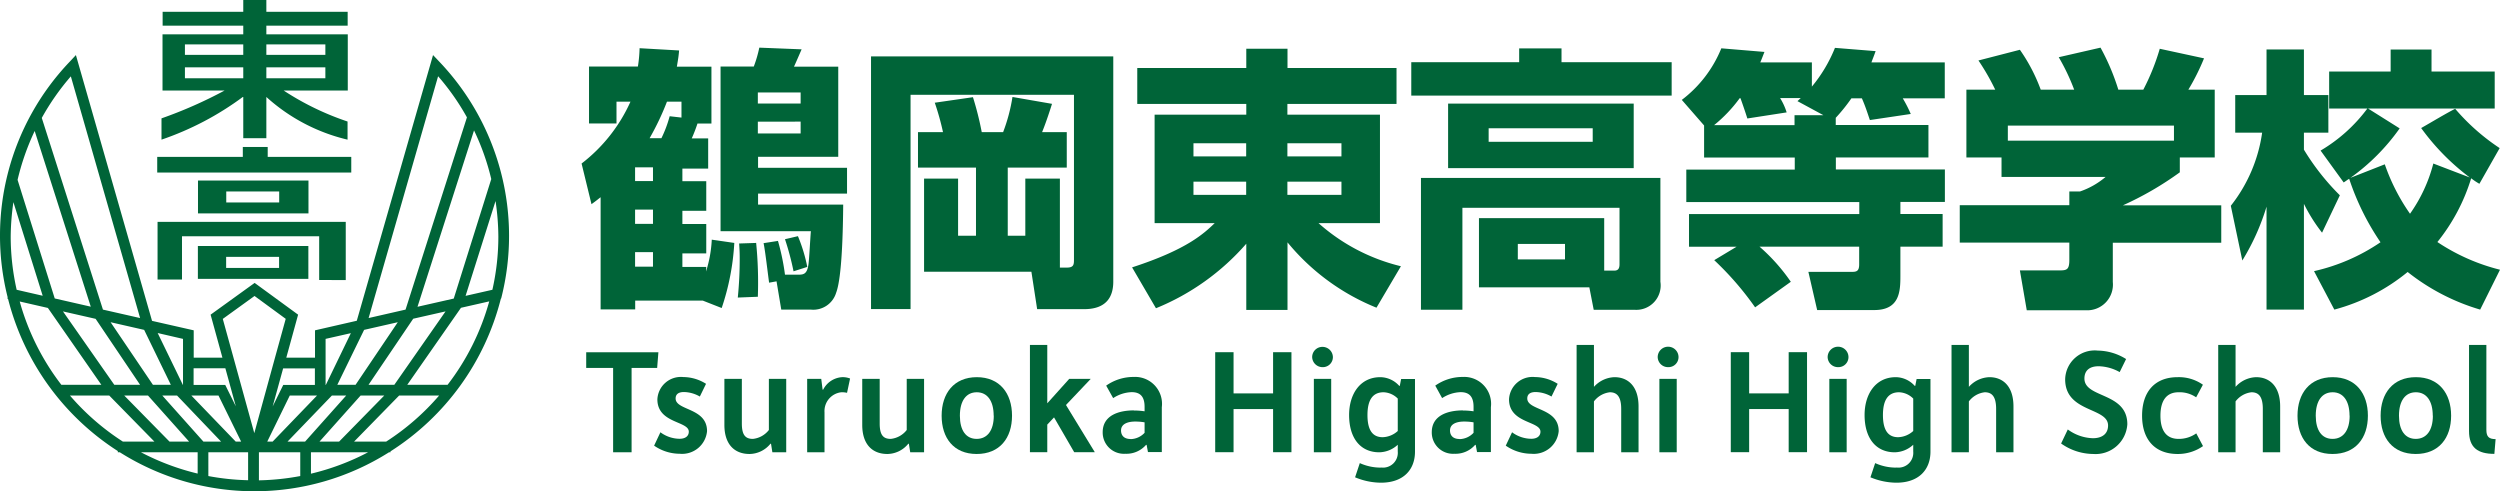 <svg id="Logogreen" xmlns="http://www.w3.org/2000/svg" width="221.98" height="43.62" viewBox="0 0 221.98 43.62">
  <path id="パス_1164" data-name="パス 1164" d="M53.32,17.52c-.2.15-.29.24-.8.61l-.88-3.61a14.3,14.3,0,0,0,4.34-5.49H54.74v1.93H52.3V5.91h4.34a12.138,12.138,0,0,0,.15-1.63l3.51.2c-.05.54-.07.66-.2,1.44h3.07v5.05H61.93a13.358,13.358,0,0,1-.51,1.32h1.46v2.68H60.59v1.12h2.12v2.63H60.59v1.17h2.12V22.5H60.59v1.2h2.12l-.02.41a11.146,11.146,0,0,0,.51-2.83l2,.29a21.705,21.705,0,0,1-1.12,5.78l-1.68-.66h-6v.78H53.33V17.52Zm3.07-2.66v1.22h1.59V14.86H56.39Zm0,3.75v1.27h1.59V18.61Zm0,3.78v1.29h1.59V22.39H56.39Zm2.34-10.12a10.665,10.665,0,0,0,.73-1.95l1.05.12V9.03H59.22a23.709,23.709,0,0,1-1.54,3.24h1.05Zm10.34,9.1a20.211,20.211,0,0,1,.63,3.02h1.1c.51,0,.85,0,.98-.88.07-.42.17-2.49.22-2.98H63.98V5.91h2.95a10.967,10.967,0,0,0,.49-1.68l3.76.15c-.07.15-.44,1.02-.68,1.54h3.93v8H67.31v.98h7.9v2.29h-7.9v.98h7.56c-.02,2.15-.1,6.46-.63,7.83A2.116,2.116,0,0,1,72,27.49H69.37l-.42-2.51-.66.12c-.12-.85-.34-2.8-.49-3.51l1.29-.2Zm-1.93.2a35.62,35.62,0,0,1,.15,4.78l-1.78.07a34.09,34.09,0,0,0,.17-3.51c0-.54-.02-.78-.05-1.29Zm.15-13.36v.98h3.8V8.21h-3.8Zm0,2.59v1.05h3.8V10.8Zm3.56,10.17a14.24,14.24,0,0,1,.83,2.73l-1.22.39a24.187,24.187,0,0,0-.76-2.85l1.15-.27Z" fill="#006438"/>
  <path id="パス_1165" data-name="パス 1165" d="M94.12,23.76h.61c.63,0,.63-.29.63-.76V8.42H80.85V27.44H77.34V5.01H98.85v20c0,1.32-.59,2.44-2.59,2.44H92.09l-.51-3.32H82.05V15.86h3.02v5.07h1.59V14.88H81.51V11.73h2.22A23.136,23.136,0,0,0,83,9.12l3.39-.49a27.463,27.463,0,0,1,.78,3.1h1.9a15.426,15.426,0,0,0,.83-3.12l3.51.61c-.1.32-.49,1.56-.88,2.51h2.19v3.15H89.48v6.05h1.56V15.86h3.07v7.9Z" fill="#006438"/>
  <path id="パス_1166" data-name="パス 1166" d="M123.99,9.23h-9.68v.95h8.22v9.63h-5.46a17,17,0,0,0,7.32,3.83l-2.17,3.68a19.79,19.79,0,0,1-7.9-5.8v6h-3.66V21.64a21.257,21.257,0,0,1-8.02,5.73l-2.12-3.63c4.9-1.59,6.39-3.02,7.34-3.93h-5.34V10.18h8.14V9.23h-9.68V6.04h9.68V4.33h3.66V6.04H124V9.23Zm-18.02,4.66h4.68V12.72h-4.68Zm0,3.41h4.68V16.13h-4.68Zm8.34-4.58v1.17h4.8V12.72Zm0,3.41V17.3h4.8V16.13Z" fill="#006438"/>
  <path id="パス_1167" data-name="パス 1167" d="M134.89,4.3h3.76V5.52h9.78V8.49H125.31V5.52h9.58V4.3Zm7.54,19.73h.88c.29,0,.49-.1.49-.56V18.45H129.85V27.5h-3.68V15.8h21.26v9.22a2.164,2.164,0,0,1-2.24,2.49h-3.68l-.39-2h-9.8V19.37h11.12v4.68ZM145.06,9.2v5.73H128.58V9.2Zm-12.88,2.19v1.2h9.24v-1.2Zm2.59,10.27v1.37h4.19V21.66Z" fill="#006438"/>
  <path id="パス_1168" data-name="パス 1168" d="M163.01,11.1h8.22v2.88h-8.22v1.07h9.68v2.88h-3.95V19h3.75v2.9h-3.75v2.61c0,1.37-.07,3.02-2.32,3.02h-5.07l-.78-3.39h3.85c.41,0,.66-.05.66-.66V21.9h-8.85a16.52,16.52,0,0,1,2.78,3.12l-3.17,2.27a26.95,26.95,0,0,0-3.63-4.19l1.98-1.19h-4.22v-2.9h15.12V17.94H149.73V15.06h9.63V13.99h-8.05V11.14l-1.98-2.27a10.858,10.858,0,0,0,3.51-4.58l3.83.32c-.2.51-.24.63-.37.93h4.58V7.69a12.95,12.95,0,0,0,2.05-3.44l3.61.29c-.15.44-.24.63-.37,1h6.51V8.73h-3.73a11.382,11.382,0,0,1,.71,1.39l-3.63.54c-.27-.8-.41-1.24-.71-1.93h-.93A15.426,15.426,0,0,1,163,10.46v.66Zm-1.12-.88L159.6,8.98l.29-.27h-1.83a5.345,5.345,0,0,1,.58,1.27l-3.49.54c-.17-.56-.54-1.61-.61-1.8h-.07a12.646,12.646,0,0,1-2.27,2.39h7.14v-.88h2.54Z" fill="#006438"/>
  <path id="パス_1169" data-name="パス 1169" d="M177.16,7.96a20.523,20.523,0,0,0-1.49-2.59l3.68-.95a15.339,15.339,0,0,1,1.85,3.54h2.97a18.816,18.816,0,0,0-1.37-2.88l3.71-.85a19.975,19.975,0,0,1,1.58,3.73h2.22a19.809,19.809,0,0,0,1.46-3.63l3.93.85a20.027,20.027,0,0,1-1.39,2.78h2.34v6.02h-3.1V15.3a28.594,28.594,0,0,1-5.05,2.93h8.73v3.32H187.6v3.49a2.281,2.281,0,0,1-2.37,2.51h-5.27l-.61-3.54h3.51c.66,0,.88-.07.88-.93V21.54h-9.73V18.22h9.73V17h.95a7,7,0,0,0,2.27-1.29h-9.24V13.98H174.6V7.96h2.54Zm15.87,3.19H178.28v1.34h14.75Z" fill="#006438"/>
  <path id="パス_1170" data-name="パス 1170" d="M198.08,18.27a13.51,13.51,0,0,0,2.78-6.49h-2.39V8.44h2.78V4.39h3.32V8.44h2.17v3.34h-2.17v1.51a21.074,21.074,0,0,0,3.19,4.05l-1.58,3.32a14.674,14.674,0,0,1-1.61-2.56v9.39h-3.32V18.35a20.3,20.3,0,0,1-2.15,4.78l-1.02-4.85Zm7.41,5.8a17.13,17.13,0,0,0,5.88-2.56,22.537,22.537,0,0,1-2.78-5.63c-.15.07-.22.15-.49.32l-2.05-2.83a14.042,14.042,0,0,0,4.15-3.73h-3.39V6.35h5.46V4.4h3.63V6.35h5.61V9.64H210.27l2.8,1.76a18.445,18.445,0,0,1-4.37,4.39l3.05-1.2a17.717,17.717,0,0,0,2.24,4.39,13.577,13.577,0,0,0,2.07-4.46l3.24,1.24a20.376,20.376,0,0,1-4.32-4.39c1.02-.58,2.24-1.32,3.02-1.71a18.843,18.843,0,0,0,3.95,3.49l-1.8,3.17a6.144,6.144,0,0,1-.73-.49,16.836,16.836,0,0,1-3,5.66,17.746,17.746,0,0,0,5.56,2.46l-1.76,3.54a18.934,18.934,0,0,1-6.44-3.34,17.265,17.265,0,0,1-6.51,3.34l-1.8-3.41Z" fill="#006438"/>
  <path id="パス_1171" data-name="パス 1171" d="M44.5,26.5A22.408,22.408,0,0,0,39.02,5.49l-.57-.6L31.68,28.48l-3.71.85v2.43H25.42l1.05-3.82-3.86-2.82L18.7,27.94l1.05,3.82H17.2V29.33l-3.7-.84L6.74,4.89l-.57.61A22.368,22.368,0,0,0,.68,26.4l-.03.12H.71a22.67,22.67,0,0,0,9.75,13.53v.11h.18a22.366,22.366,0,0,0,23.9,0h.13v-.08a22.638,22.638,0,0,0,9.8-13.55h.01V26.5ZM.95,21.01a22.277,22.277,0,0,1,.24-3.06l2.6,8.31-2.31-.53a21.608,21.608,0,0,1-.53-4.72m.61-5.04a21.9,21.9,0,0,1,1.52-4.34l4.98,15.6-3.2-.73L1.56,15.97ZM8.49,28.31l3.95,5.86H10.15L5.59,27.65Zm4.31.98,2.37,4.88H13.58L9.82,28.61l2.98.68Zm6.6,5.83,2.01,4.09h-.48l-3.94-4.09Zm15.92-6.51-3.75,5.56H29.95l2.38-4.88,2.99-.68Zm-4.58,6.51-3.65,4.09H25.53l3.94-4.09h1.27Zm-2.59,0-3.94,4.09h-.48l2-4.09h2.41Zm-8.53,4.09H18.06l-3.65-4.09h1.31l3.91,4.09Zm-6.48-4.09,3.65,4.09H15.05l-4.02-4.09h2.11Zm4.41,5.04v1.89a21.721,21.721,0,0,1-5.03-1.89Zm.95,0h3.53v2.48a21.662,21.662,0,0,1-3.53-.37v-2.1Zm4.49,0h3.67v2.11a22.16,22.16,0,0,1-3.67.38Zm4.62,0h5.07a21.6,21.6,0,0,1-5.07,1.9Zm.76-.95,3.65-4.09h2.1l-4.01,4.09H28.37Zm4.35-5.04,3.97-5.87,2.87-.65-4.55,6.52Zm4.35-6.93,5.02-15.66a21.346,21.346,0,0,1,1.53,4.32L40.29,26.51ZM44,17.85a22.217,22.217,0,0,1,.25,3.17,21.517,21.517,0,0,1-.53,4.71l-2.38.54L44,17.85ZM38.9,6.77a21.231,21.231,0,0,1,2.56,3.65L36.01,27.49l-3.28.75Zm-7.74,22.8-2.23,4.61h-.02V30.09l2.25-.51Zm-3.2,3.13v1.48H25.15l-.94,1.91.93-3.38h2.81Zm-8.17-4.39,2.81-2.03,2.77,2.03-.95,3.44h0l-1.84,6.71-1.85-6.71-.95-3.44Zm.22,4.39.93,3.38L20,34.18H17.19V32.7H20Zm-3.76,1.48h-.01L14,29.57l2.25.52ZM6.29,6.78l6.15,21.46-3.3-.75L3.71,10.47A21.651,21.651,0,0,1,6.29,6.78M4.25,27.34,9,34.17H5.45a21.636,21.636,0,0,1-3.7-7.4l2.49.57Zm1.96,7.78H9.7l4.01,4.09h-2.8a21.605,21.605,0,0,1-4.7-4.09m28.08,4.09H31.44l4-4.09h3.55a21.605,21.605,0,0,1-4.7,4.09m5.46-5.04H36.16l4.77-6.84,2.51-.57a21.505,21.505,0,0,1-3.7,7.41" fill="#006438"/>
  <path id="パス_1172" data-name="パス 1172" d="M21.6,8.61v3.66h2.05V8.61a16.326,16.326,0,0,0,7.21,3.79V10.79a24.527,24.527,0,0,1-5.67-2.75h5.69V3.05H23.65V2.28h7.22V1.05H23.65V0H21.6V1.05H14.44V2.28H21.6v.77H14.43V8.04h5.51a39.529,39.529,0,0,1-5.6,2.47V12.4a26.456,26.456,0,0,0,7.22-3.79h.04Zm2.05-4.67h5.24v.93H23.65V3.94Zm0,2.04h5.24v.97H23.65ZM16.42,3.94H21.6v.93H16.42V3.94Zm0,2.04H21.6v.97H16.42Z" fill="#006438"/>
  <path id="パス_1173" data-name="パス 1173" d="M27.38,21.84H17.57v2.92h9.81V21.84Zm-7.3.97h4.7v.98h-4.7Z" fill="#006438"/>
  <path id="パス_1174" data-name="パス 1174" d="M31.19,13.93H23.77v-.88H21.56v.88h-7.6v1.39H31.19Z" fill="#006438"/>
  <path id="パス_1175" data-name="パス 1175" d="M17.58,18.95h9.81V16.03H17.58v2.92Zm7.21-.97h-4.7V17h4.7Z" fill="#006438"/>
  <path id="パス_1176" data-name="パス 1176" d="M30.7,24.87V19.7H13.99v5.12h2.17V20.98H28.34v3.88Z" fill="#006438"/>
  <path id="パス_1177" data-name="パス 1177" d="M54.44,32.67H52.05V31.28h6.41l-.11,1.39H56.08v7.49H54.44Z" fill="#006438"/>
  <path id="パス_1178" data-name="パス 1178" d="M58.65,38.39a2.883,2.883,0,0,0,1.69.57c.53,0,.82-.25.82-.63,0-.96-2.79-.72-2.79-2.87a2.09,2.09,0,0,1,2.31-1.98,3.812,3.812,0,0,1,2.01.6l-.55,1.13a2.925,2.925,0,0,0-1.41-.4c-.49,0-.74.2-.74.57,0,1.09,2.79.81,2.79,2.9a2.223,2.223,0,0,1-2.43,2.01,4.007,4.007,0,0,1-2.27-.72l.56-1.19Z" fill="#006438"/>
  <path id="パス_1179" data-name="パス 1179" d="M64.33,33.64h1.54V37.6c0,1.02.31,1.37.98,1.37a2.063,2.063,0,0,0,1.42-.79V33.64h1.54v6.52H68.58l-.12-.76h-.05a2.432,2.432,0,0,1-1.86.91c-1.3,0-2.23-.82-2.23-2.58V33.65Z" fill="#006438"/>
  <path id="パス_1180" data-name="パス 1180" d="M71.68,33.64h1.24l.12.96h.05a2.026,2.026,0,0,1,1.67-1.11,1.766,1.766,0,0,1,.72.12l-.27,1.27a1.913,1.913,0,0,0-.51-.05,1.681,1.681,0,0,0-1.49,1.78v3.55H71.67V33.64Z" fill="#006438"/>
  <path id="パス_1181" data-name="パス 1181" d="M76.57,33.64h1.54V37.6c0,1.02.31,1.37.98,1.37a2.063,2.063,0,0,0,1.42-.79V33.64h1.54v6.52H80.82l-.12-.76h-.05a2.432,2.432,0,0,1-1.86.91c-1.3,0-2.23-.82-2.23-2.58V33.65Z" fill="#006438"/>
  <path id="パス_1182" data-name="パス 1182" d="M86.73,33.49c2.04,0,3.13,1.44,3.13,3.42s-1.09,3.4-3.14,3.4-3.11-1.43-3.11-3.4,1.08-3.42,3.13-3.42Zm1.5,3.42c0-1.31-.56-2.08-1.5-2.08s-1.5.76-1.5,2.08.55,2.06,1.49,2.06,1.52-.74,1.52-2.06Z" fill="#006438"/>
  <path id="パス_1183" data-name="パス 1183" d="M91.45,30.63h1.54v5.18l1.95-2.17h1.91l-2.2,2.32,2.56,4.19H95.38l-1.79-3.09-.6.64v2.45H91.45V30.63Z" fill="#006438"/>
  <path id="パス_1184" data-name="パス 1184" d="M100.69,36.45a6.673,6.673,0,0,1,.94.07v-.4c0-.89-.37-1.3-1.15-1.3a3.177,3.177,0,0,0-1.64.53l-.62-1.11a4.2,4.2,0,0,1,2.43-.77,2.39,2.39,0,0,1,2.51,2.68v3.99h-1.23l-.12-.64h-.05a2.3,2.3,0,0,1-1.84.79,1.886,1.886,0,0,1-2.01-1.91c0-1.52,1.46-1.94,2.77-1.94Zm-.3,2.54a1.752,1.752,0,0,0,1.24-.56V37.5a4.95,4.95,0,0,0-.83-.07c-.61,0-1.26.18-1.26.79,0,.44.26.76.85.76Z" fill="#006438"/>
  <path id="パス_1185" data-name="パス 1185" d="M107.9,31.27h1.63v3.66h3.51V31.27h1.63v8.88h-1.63V36.32h-3.51v3.83H107.9Z" fill="#006438"/>
  <path id="パス_1186" data-name="パス 1186" d="M116.51,31.71a.907.907,0,0,1,.91-.91.924.924,0,0,1,.93.91.89.89,0,0,1-.91.89A.92.92,0,0,1,116.51,31.71Zm.15,1.93h1.54v6.52h-1.54Z" fill="#006438"/>
  <path id="パス_1187" data-name="パス 1187" d="M122.62,41.51a1.315,1.315,0,0,0,1.49-1.42v-.6a2.479,2.479,0,0,1-1.64.67c-1.68,0-2.68-1.26-2.68-3.31,0-1.86.98-3.36,2.77-3.36a2.285,2.285,0,0,1,1.68.77h.05l.12-.61h1.23V40.1c0,1.6-1.02,2.76-3.03,2.76a6.052,6.052,0,0,1-2.29-.48l.42-1.26a4.48,4.48,0,0,0,1.87.4Zm1.49-3.24V35.39a1.868,1.868,0,0,0-1.26-.56c-.96,0-1.43.68-1.43,2.02,0,1.42.51,1.97,1.35,1.97a2.093,2.093,0,0,0,1.34-.55Z" fill="#006438"/>
  <path id="パス_1188" data-name="パス 1188" d="M129.9,36.45a6.673,6.673,0,0,1,.94.07v-.4c0-.89-.37-1.3-1.15-1.3a3.177,3.177,0,0,0-1.64.53l-.61-1.11a4.2,4.2,0,0,1,2.43-.77,2.39,2.39,0,0,1,2.51,2.68v3.99h-1.23l-.12-.64h-.05a2.3,2.3,0,0,1-1.84.79,1.886,1.886,0,0,1-2.01-1.91c0-1.52,1.46-1.94,2.77-1.94Zm-.3,2.54a1.752,1.752,0,0,0,1.24-.56V37.5a4.95,4.95,0,0,0-.83-.07c-.62,0-1.26.18-1.26.79,0,.44.26.76.85.76Z" fill="#006438"/>
  <path id="パス_1189" data-name="パス 1189" d="M134.27,38.39a2.883,2.883,0,0,0,1.69.57c.53,0,.82-.25.82-.63,0-.96-2.79-.72-2.79-2.87a2.09,2.09,0,0,1,2.31-1.98,3.812,3.812,0,0,1,2.01.6l-.55,1.13a2.925,2.925,0,0,0-1.41-.4c-.49,0-.74.2-.74.57,0,1.09,2.79.81,2.79,2.9a2.223,2.223,0,0,1-2.43,2.01,4.007,4.007,0,0,1-2.27-.72l.56-1.19Z" fill="#006438"/>
  <path id="パス_1190" data-name="パス 1190" d="M139.99,30.63h1.54v3.72a2.555,2.555,0,0,1,1.82-.86c1.22,0,2.14.82,2.14,2.6v4.07h-1.54V36.31c0-1.07-.36-1.48-1.01-1.48a2.071,2.071,0,0,0-1.41.81v4.52h-1.54V30.64Z" fill="#006438"/>
  <path id="パス_1191" data-name="パス 1191" d="M147.19,31.71a.925.925,0,0,1,1.85,0,.893.893,0,0,1-.92.89A.914.914,0,0,1,147.19,31.71Zm.15,1.93h1.54v6.52h-1.54Z" fill="#006438"/>
  <path id="パス_1192" data-name="パス 1192" d="M153.68,31.27h1.63v3.66h3.51V31.27h1.63v8.88h-1.63V36.32h-3.51v3.83h-1.63Z" fill="#006438"/>
  <path id="パス_1193" data-name="パス 1193" d="M162.28,31.71a.925.925,0,0,1,1.85,0,.893.893,0,0,1-.92.89A.914.914,0,0,1,162.28,31.71Zm.15,1.93h1.54v6.52h-1.54Z" fill="#006438"/>
  <path id="パス_1194" data-name="パス 1194" d="M168.39,41.51a1.315,1.315,0,0,0,1.49-1.42v-.6a2.479,2.479,0,0,1-1.64.67c-1.68,0-2.68-1.26-2.68-3.31,0-1.86.98-3.36,2.77-3.36a2.285,2.285,0,0,1,1.68.77h.05l.12-.61h1.23V40.1c0,1.6-1.03,2.76-3.03,2.76a6.1,6.1,0,0,1-2.3-.48l.42-1.26a4.48,4.48,0,0,0,1.87.4Zm1.49-3.24V35.39a1.868,1.868,0,0,0-1.26-.56c-.96,0-1.43.68-1.43,2.02,0,1.42.51,1.97,1.35,1.97a2.093,2.093,0,0,0,1.34-.55Z" fill="#006438"/>
  <path id="パス_1195" data-name="パス 1195" d="M173.28,30.63h1.54v3.72a2.555,2.555,0,0,1,1.82-.86c1.22,0,2.14.82,2.14,2.6v4.07h-1.54V36.31c0-1.07-.35-1.48-1.01-1.48a2.071,2.071,0,0,0-1.41.81v4.52h-1.54V30.64Z" fill="#006438"/>
  <path id="パス_1196" data-name="パス 1196" d="M183.6,38.13a3.944,3.944,0,0,0,2.23.78c.86,0,1.35-.42,1.35-1.13,0-1.63-3.81-1.13-3.81-4.1a2.624,2.624,0,0,1,2.9-2.55,4.851,4.851,0,0,1,2.51.75l-.57,1.16a3.983,3.983,0,0,0-1.87-.52c-.83,0-1.26.4-1.26,1.09,0,1.76,3.81,1.2,3.81,4.06a2.824,2.824,0,0,1-3.02,2.64,5,5,0,0,1-2.86-.93l.59-1.24Z" fill="#006438"/>
  <path id="パス_1197" data-name="パス 1197" d="M193.36,33.49a3.694,3.694,0,0,1,2.24.67l-.6,1.12a2.594,2.594,0,0,0-1.56-.45c-1.05,0-1.61.71-1.61,2.08s.56,2.06,1.61,2.06a2.664,2.664,0,0,0,1.57-.49l.6,1.13a3.878,3.878,0,0,1-2.25.7c-2.06,0-3.16-1.32-3.16-3.4s1.09-3.42,3.16-3.42Z" fill="#006438"/>
  <path id="パス_1198" data-name="パス 1198" d="M196.96,30.63h1.54v3.72a2.555,2.555,0,0,1,1.82-.86c1.22,0,2.14.82,2.14,2.6v4.07h-1.54V36.31c0-1.07-.35-1.48-1.01-1.48a2.071,2.071,0,0,0-1.41.81v4.52h-1.54V30.64Z" fill="#006438"/>
  <path id="パス_1199" data-name="パス 1199" d="M207.12,33.49c2.04,0,3.13,1.44,3.13,3.42s-1.09,3.4-3.14,3.4S204,38.88,204,36.91s1.08-3.42,3.13-3.42Zm1.5,3.42c0-1.31-.56-2.08-1.5-2.08s-1.5.76-1.5,2.08.55,2.06,1.49,2.06,1.52-.74,1.52-2.06Z" fill="#006438"/>
  <path id="パス_1200" data-name="パス 1200" d="M214.51,33.49c2.04,0,3.13,1.44,3.13,3.42s-1.09,3.4-3.14,3.4-3.12-1.43-3.12-3.4,1.08-3.42,3.13-3.42Zm1.5,3.42c0-1.31-.56-2.08-1.5-2.08s-1.5.76-1.5,2.08.55,2.06,1.49,2.06,1.52-.74,1.52-2.06Z" fill="#006438"/>
  <path id="パス_1201" data-name="パス 1201" d="M219.23,30.63h1.54v7.53c0,.61.22.83.82.83l-.11,1.31c-1.49,0-2.25-.57-2.25-2.02V30.63Z" fill="#006438"/>
</svg>
